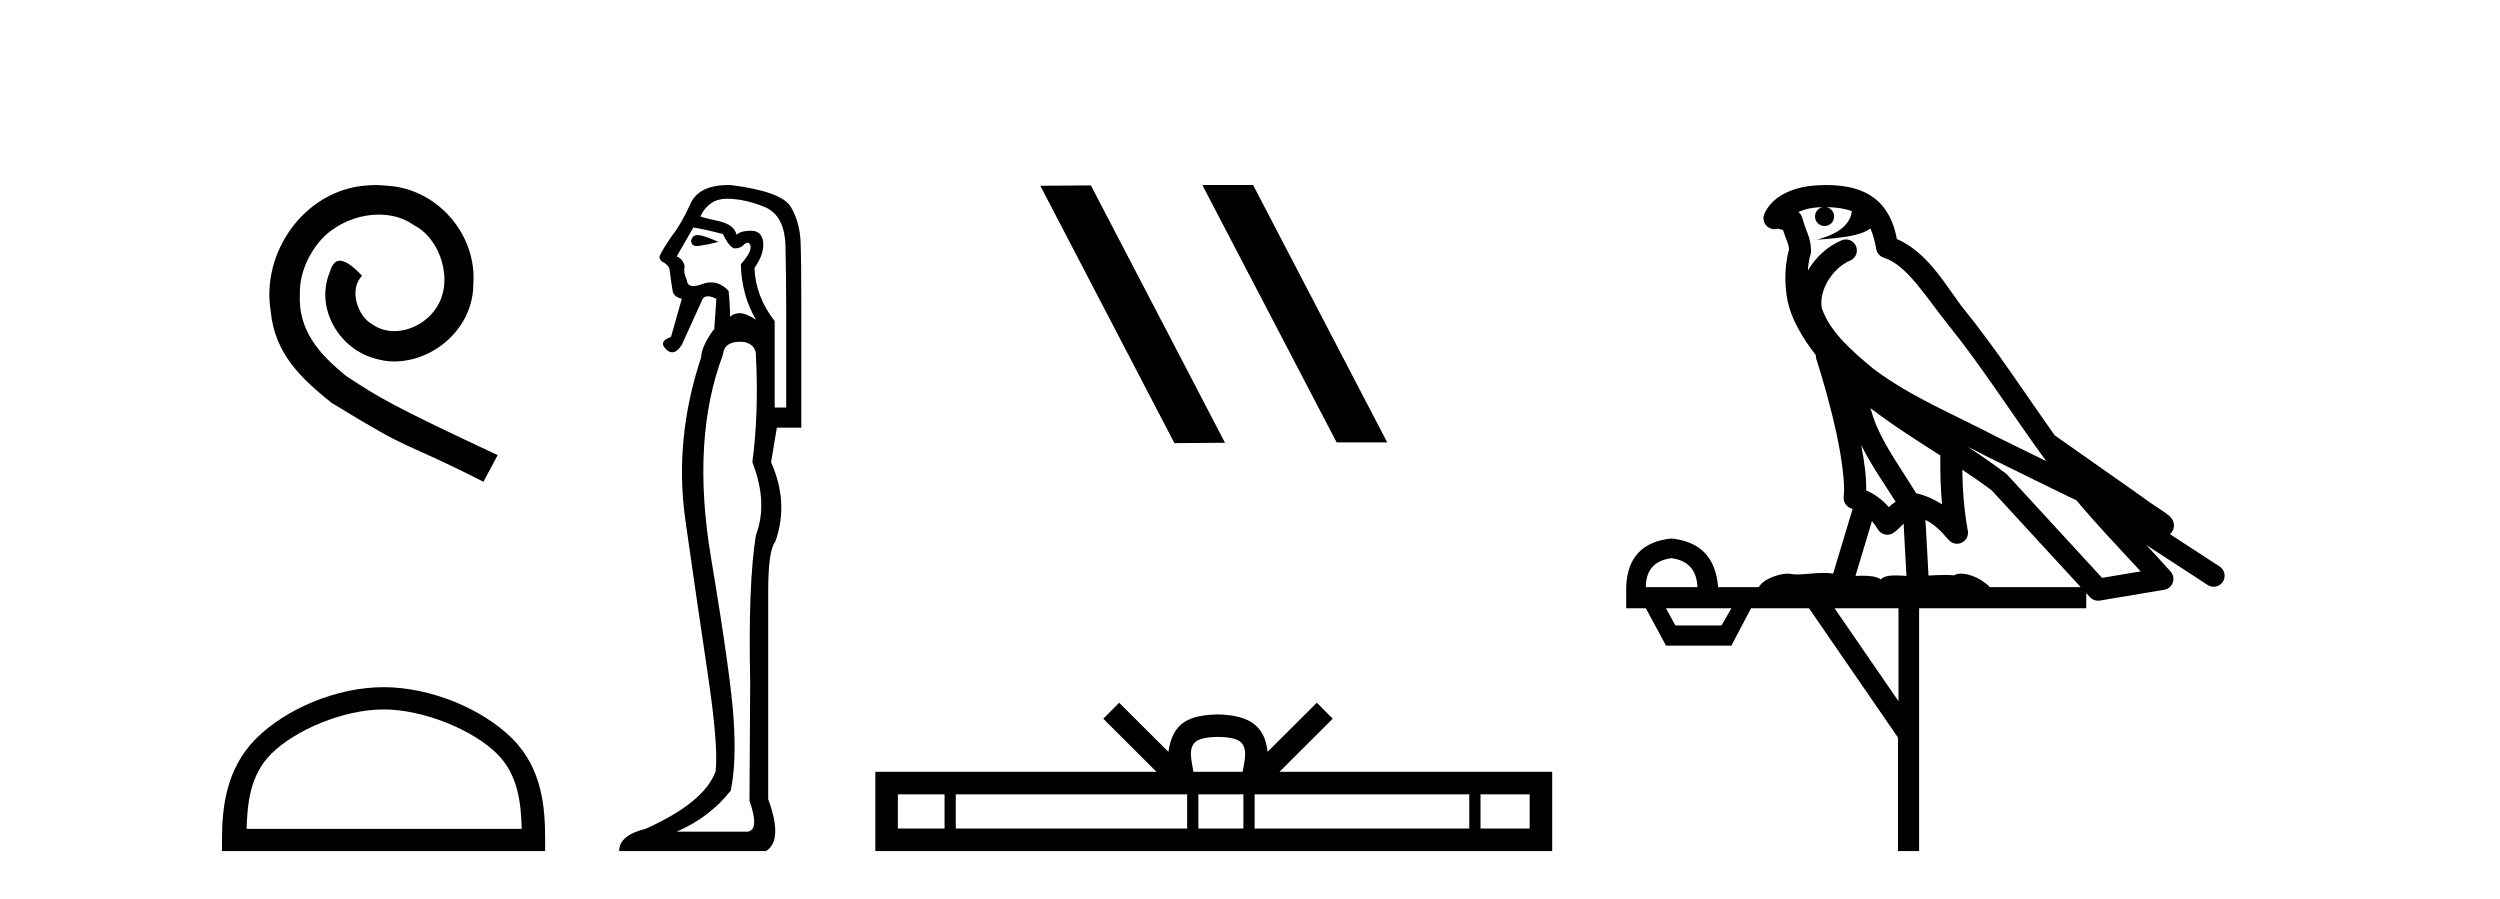 <?xml version='1.0' encoding='UTF-8' standalone='yes'?><svg xmlns='http://www.w3.org/2000/svg' xmlns:xlink='http://www.w3.org/1999/xlink' width='114.0' height='41.0' ><path d='M 17.125 8.437 C 16.937 8.437 16.749 8.454 16.561 8.471 C 13.845 8.761 11.914 11.512 12.342 14.177 C 12.529 16.158 13.759 17.269 15.109 18.362 C 19.124 20.822 17.996 19.917 22.045 21.967 L 22.694 20.754 C 17.876 18.499 17.296 18.14 15.792 17.149 C 14.562 16.158 13.589 15.065 13.674 13.408 C 13.64 12.263 14.323 11.085 15.092 10.521 C 15.707 10.06 16.493 9.786 17.261 9.786 C 17.842 9.786 18.389 9.923 18.867 10.265 C 20.08 10.863 20.746 12.844 19.858 14.091 C 19.448 14.689 18.714 15.099 17.979 15.099 C 17.62 15.099 17.261 14.997 16.954 14.775 C 16.339 14.433 15.878 13.237 16.51 12.571 C 16.219 12.263 15.809 11.888 15.502 11.888 C 15.297 11.888 15.143 12.041 15.041 12.4 C 14.357 14.04 15.451 15.902 17.091 16.346 C 17.381 16.432 17.671 16.483 17.962 16.483 C 19.841 16.483 21.583 14.911 21.583 12.964 C 21.754 10.692 19.944 8.608 17.671 8.471 C 17.501 8.454 17.313 8.437 17.125 8.437 Z' style='fill:#000000;stroke:none' /><path d='M 17.491 32.35 C 19.304 32.35 21.572 33.281 22.67 34.378 C 23.63 35.339 23.755 36.612 23.791 37.795 L 11.245 37.795 C 11.28 36.612 11.406 35.339 12.366 34.378 C 13.464 33.281 15.679 32.35 17.491 32.35 ZM 17.491 31.335 C 15.341 31.335 13.028 32.329 11.672 33.684 C 10.282 35.075 10.124 36.906 10.124 38.275 L 10.124 38.809 L 24.858 38.809 L 24.858 38.275 C 24.858 36.906 24.754 35.075 23.364 33.684 C 22.008 32.329 19.641 31.335 17.491 31.335 Z' style='fill:#000000;stroke:none' /><path d='M 31.815 10.719 Q 31.578 10.719 31.516 10.966 Q 31.516 11.219 31.782 11.219 Q 31.826 11.219 31.878 11.212 Q 32.239 11.163 32.764 11.032 Q 32.108 10.736 31.845 10.72 Q 31.829 10.719 31.815 10.719 ZM 31.615 10.375 Q 32.075 10.441 32.961 10.671 Q 33.29 11.327 33.519 11.327 Q 33.782 11.327 33.946 11.13 Q 34.035 11.067 34.096 11.067 Q 34.195 11.067 34.225 11.229 Q 34.275 11.492 33.782 12.05 Q 33.815 13.462 34.472 14.578 Q 34.012 14.282 33.733 14.282 Q 33.454 14.282 33.29 14.447 Q 33.29 13.921 33.224 13.265 Q 32.859 12.877 32.424 12.877 Q 32.231 12.877 32.025 12.953 Q 31.779 13.043 31.619 13.043 Q 31.34 13.043 31.319 12.772 Q 31.155 12.444 31.221 12.148 Q 31.155 11.82 30.86 11.689 L 31.615 10.375 ZM 33.142 9.062 Q 33.946 9.062 34.866 9.439 Q 35.785 9.817 35.818 11.229 Q 35.851 12.838 35.851 14.118 L 35.851 18.584 L 35.325 18.584 L 35.325 14.644 Q 34.439 13.494 34.406 12.214 Q 34.866 11.557 34.8 11.032 Q 34.734 10.539 34.275 10.523 Q 34.239 10.522 34.205 10.522 Q 33.797 10.522 33.585 10.704 Q 33.487 10.244 32.764 10.08 Q 31.845 9.883 31.943 9.85 Q 32.337 9.062 33.142 9.062 ZM 33.73 15.583 Q 33.831 15.583 33.946 15.596 Q 34.504 15.727 34.472 16.285 Q 34.603 18.846 34.307 21.079 Q 35.03 22.918 34.472 24.395 Q 34.11 26.595 34.209 31.126 Q 34.176 36.281 34.176 36.511 Q 34.636 37.824 34.11 37.923 L 30.86 37.923 Q 32.37 37.266 33.322 36.051 Q 33.585 34.804 33.454 32.801 Q 33.322 30.798 32.419 25.413 Q 31.516 20.028 32.961 16.187 Q 33.019 15.583 33.73 15.583 ZM 33.221 8.437 Q 31.864 8.437 31.484 9.292 Q 31.09 10.178 30.63 10.769 Q 30.203 11.393 30.072 11.689 Q 30.072 11.82 30.17 11.918 Q 30.466 12.05 30.531 12.28 Q 30.63 13.068 30.679 13.297 Q 30.728 13.527 31.09 13.626 L 30.597 15.366 Q 30.006 15.563 30.367 15.924 Q 30.509 16.066 30.651 16.066 Q 30.87 16.066 31.09 15.727 L 32.042 13.626 Q 32.124 13.511 32.28 13.511 Q 32.436 13.511 32.666 13.626 L 32.567 15.038 L 32.534 15.038 Q 31.976 15.826 31.976 16.285 Q 30.728 20.028 31.254 23.722 Q 31.779 27.416 32.272 30.716 Q 32.764 34.016 32.633 35.165 Q 32.14 36.577 29.448 37.791 Q 28.233 38.087 28.233 38.809 L 34.931 38.809 Q 35.719 38.317 35.03 36.445 L 35.03 26.956 Q 35.03 25.085 35.358 24.691 Q 35.982 22.918 35.161 21.079 L 35.424 19.503 L 36.54 19.503 L 36.54 13.987 Q 36.54 11.918 36.507 11.032 Q 36.474 10.145 36.064 9.439 Q 35.654 8.733 33.322 8.438 Q 33.271 8.437 33.221 8.437 Z' style='fill:#000000;stroke:none' /><path d='M 54.869 8.437 L 54.835 8.454 L 60.951 20.173 L 63.257 20.173 L 57.141 8.437 ZM 49.744 8.454 L 47.438 8.471 L 53.554 20.207 L 55.86 20.19 L 49.744 8.454 Z' style='fill:#000000;stroke:none' /><path d='M 55.541 33.604 C 56.041 33.604 56.342 33.689 56.498 33.778 C 56.952 34.068 56.736 34.761 56.663 35.195 L 54.418 35.195 C 54.364 34.752 54.119 34.076 54.583 33.778 C 54.739 33.689 55.04 33.604 55.541 33.604 ZM 43.072 36.222 L 43.072 37.782 L 40.942 37.782 L 40.942 36.222 ZM 54.134 36.222 L 54.134 37.782 L 43.584 37.782 L 43.584 36.222 ZM 56.699 36.222 L 56.699 37.782 L 54.646 37.782 L 54.646 36.222 ZM 66.999 36.222 L 66.999 37.782 L 57.211 37.782 L 57.211 36.222 ZM 69.753 36.222 L 69.753 37.782 L 67.512 37.782 L 67.512 36.222 ZM 51.034 32.045 L 50.309 32.773 L 52.737 35.195 L 39.915 35.195 L 39.915 38.809 L 70.78 38.809 L 70.78 35.195 L 58.344 35.195 L 60.773 32.773 L 60.047 32.045 L 57.801 34.284 C 57.667 32.927 56.737 32.615 55.541 32.577 C 54.263 32.611 53.478 32.9 53.28 34.284 L 51.034 32.045 Z' style='fill:#000000;stroke:none' /><path d='M 83.278 9.444 C 83.732 9.448 84.13 9.513 84.446 9.628 C 84.393 10.005 84.161 10.588 82.838 10.932 C 84.069 10.843 84.873 10.742 85.289 10.414 C 85.439 10.752 85.52 11.134 85.556 11.353 C 85.587 11.541 85.721 11.696 85.904 11.752 C 86.958 12.075 87.884 13.629 88.774 14.728 C 90.375 16.707 91.761 18.912 93.308 21.026 C 92.594 20.676 91.881 20.326 91.164 19.976 C 89.171 18.928 87.125 18.102 85.417 16.81 C 84.423 15.983 83.439 15.129 83.07 14.04 C 82.942 13.201 83.57 12.229 84.365 11.883 C 84.582 11.792 84.707 11.563 84.666 11.332 C 84.624 11.1 84.428 10.928 84.193 10.918 C 84.186 10.918 84.178 10.918 84.171 10.918 C 84.1 10.918 84.029 10.933 83.964 10.963 C 83.328 11.24 82.784 11.735 82.438 12.342 C 82.455 12.085 82.492 11.822 82.564 11.585 C 82.582 11.529 82.589 11.47 82.586 11.411 C 82.569 11.099 82.516 10.882 82.447 10.698 C 82.379 10.514 82.304 10.35 82.181 9.924 C 82.151 9.821 82.09 9.73 82.005 9.665 C 82.241 9.561 82.538 9.477 82.895 9.454 C 82.967 9.449 83.035 9.449 83.105 9.447 L 83.105 9.447 C 82.911 9.49 82.765 9.664 82.765 9.872 C 82.765 10.112 82.96 10.307 83.2 10.307 C 83.441 10.307 83.636 10.112 83.636 9.872 C 83.636 9.658 83.482 9.481 83.278 9.444 ZM 85.292 18.609 C 86.314 19.396 87.407 20.083 88.478 20.769 C 88.47 21.509 88.488 22.253 88.557 22.999 C 88.208 22.771 87.825 22.6 87.381 22.492 C 86.721 21.42 85.997 20.432 85.555 19.384 C 85.463 19.167 85.377 18.896 85.292 18.609 ZM 84.873 20.299 C 85.333 21.223 85.921 22.054 86.439 22.877 C 86.34 22.944 86.25 23.014 86.178 23.082 C 86.16 23.099 86.149 23.111 86.132 23.128 C 85.848 22.8 85.5 22.534 85.097 22.361 C 85.113 21.773 85.018 21.065 84.873 20.299 ZM 89.733 20.376 L 89.733 20.376 C 90.063 20.539 90.39 20.703 90.711 20.872 C 90.716 20.874 90.72 20.876 90.725 20.878 C 92.041 21.52 93.357 22.18 94.688 22.816 C 95.627 23.947 96.64 24.996 97.616 26.055 C 97.029 26.154 96.442 26.252 95.855 26.351 C 94.414 24.783 92.972 23.216 91.531 21.648 C 91.511 21.626 91.488 21.606 91.464 21.588 C 90.902 21.162 90.32 20.763 89.733 20.376 ZM 85.36 23.766 C 85.457 23.877 85.549 24.001 85.633 24.141 C 85.705 24.261 85.825 24.345 85.962 24.373 C 85.996 24.38 86.029 24.383 86.062 24.383 C 86.167 24.383 86.27 24.35 86.357 24.288 C 86.567 24.135 86.695 23.989 86.804 23.876 L 86.935 26.261 C 86.766 26.25 86.595 26.239 86.435 26.239 C 86.154 26.239 85.907 26.275 85.764 26.42 C 85.595 26.29 85.291 26.253 84.913 26.253 C 84.816 26.253 84.714 26.256 84.609 26.26 L 85.36 23.766 ZM 76.217 25.452 C 76.979 25.556 77.374 25.997 77.404 26.774 L 75.051 26.774 C 75.051 25.997 75.44 25.556 76.217 25.452 ZM 89.481 21.42 L 89.481 21.42 C 89.942 21.727 90.394 22.039 90.827 22.365 C 92.178 23.835 93.529 25.304 94.881 26.774 L 90.736 26.774 C 90.448 26.454 89.862 26.157 89.427 26.157 C 89.303 26.157 89.192 26.181 89.103 26.235 C 88.965 26.223 88.821 26.218 88.671 26.218 C 88.436 26.218 88.189 26.23 87.94 26.245 L 87.8 23.705 L 87.8 23.705 C 88.179 23.898 88.487 24.18 88.856 24.618 C 88.953 24.734 89.095 24.796 89.239 24.796 C 89.312 24.796 89.385 24.78 89.454 24.748 C 89.659 24.651 89.774 24.427 89.733 24.203 C 89.563 23.286 89.494 22.359 89.481 21.42 ZM 78.951 27.738 L 78.502 28.522 L 76.396 28.522 L 75.97 27.738 ZM 86.571 27.738 L 86.571 31.974 L 83.657 27.738 ZM 83.291 8.437 C 83.274 8.437 83.258 8.437 83.242 8.437 C 83.106 8.438 82.969 8.443 82.831 8.452 L 82.83 8.452 C 81.66 8.528 80.781 9.003 80.456 9.749 C 80.38 9.923 80.409 10.125 80.53 10.271 C 80.627 10.387 80.769 10.451 80.916 10.451 C 80.954 10.451 80.992 10.447 81.031 10.438 C 81.061 10.431 81.066 10.427 81.072 10.427 C 81.078 10.427 81.084 10.432 81.122 10.441 C 81.159 10.449 81.221 10.467 81.305 10.489 C 81.396 10.772 81.467 10.942 81.507 11.049 C 81.552 11.17 81.567 11.213 81.578 11.386 C 81.318 12.318 81.419 13.254 81.516 13.729 C 81.677 14.516 82.164 15.378 82.801 16.194 C 82.799 16.255 82.804 16.316 82.825 16.375 C 83.133 17.319 83.492 18.6 83.749 19.795 C 84.006 20.99 84.143 22.136 84.073 22.638 C 84.038 22.892 84.2 23.132 84.45 23.194 C 84.46 23.197 84.47 23.201 84.481 23.203 L 83.592 26.155 C 83.448 26.133 83.301 26.126 83.155 26.126 C 82.722 26.126 82.295 26.195 81.953 26.195 C 81.839 26.195 81.735 26.187 81.643 26.167 C 81.612 26.16 81.574 26.157 81.528 26.157 C 81.171 26.157 80.421 26.375 80.201 26.774 L 78.346 26.774 C 78.241 25.429 77.531 24.69 76.217 24.555 C 74.887 24.69 74.199 25.429 74.154 26.774 L 74.154 27.738 L 75.051 27.738 L 75.97 29.441 L 78.951 29.441 L 79.847 27.738 L 82.492 27.738 L 86.548 33.632 L 86.548 38.809 L 87.512 38.809 L 87.512 27.738 L 95.133 27.738 L 95.133 27.048 C 95.189 27.109 95.245 27.17 95.301 27.23 C 95.396 27.335 95.531 27.392 95.67 27.392 C 95.697 27.392 95.725 27.39 95.753 27.386 C 96.731 27.221 97.71 27.057 98.689 26.893 C 98.869 26.863 99.019 26.737 99.08 26.564 C 99.14 26.392 99.102 26.2 98.98 26.064 C 98.615 25.655 98.244 25.253 97.873 24.854 L 97.873 24.854 L 100.668 26.674 C 100.753 26.729 100.848 26.756 100.941 26.756 C 101.106 26.756 101.267 26.675 101.363 26.527 C 101.514 26.295 101.448 25.984 101.216 25.833 L 98.947 24.356 C 98.995 24.317 99.041 24.268 99.076 24.202 C 99.157 24.047 99.136 23.886 99.108 23.803 C 99.081 23.72 99.052 23.679 99.028 23.647 C 98.935 23.519 98.886 23.498 98.82 23.446 C 98.753 23.395 98.679 23.343 98.599 23.288 C 98.438 23.178 98.251 23.056 98.091 22.949 C 97.931 22.842 97.781 22.73 97.776 22.726 C 97.76 22.711 97.744 22.698 97.726 22.686 C 96.389 21.745 95.05 20.805 93.713 19.865 C 93.709 19.862 93.704 19.86 93.7 19.857 C 92.341 17.95 91.054 15.95 89.554 14.096 C 88.823 13.194 87.971 11.524 86.496 10.901 C 86.415 10.459 86.232 9.754 85.68 9.217 C 85.085 8.638 84.223 8.437 83.291 8.437 Z' style='fill:#000000;stroke:none' /></svg>